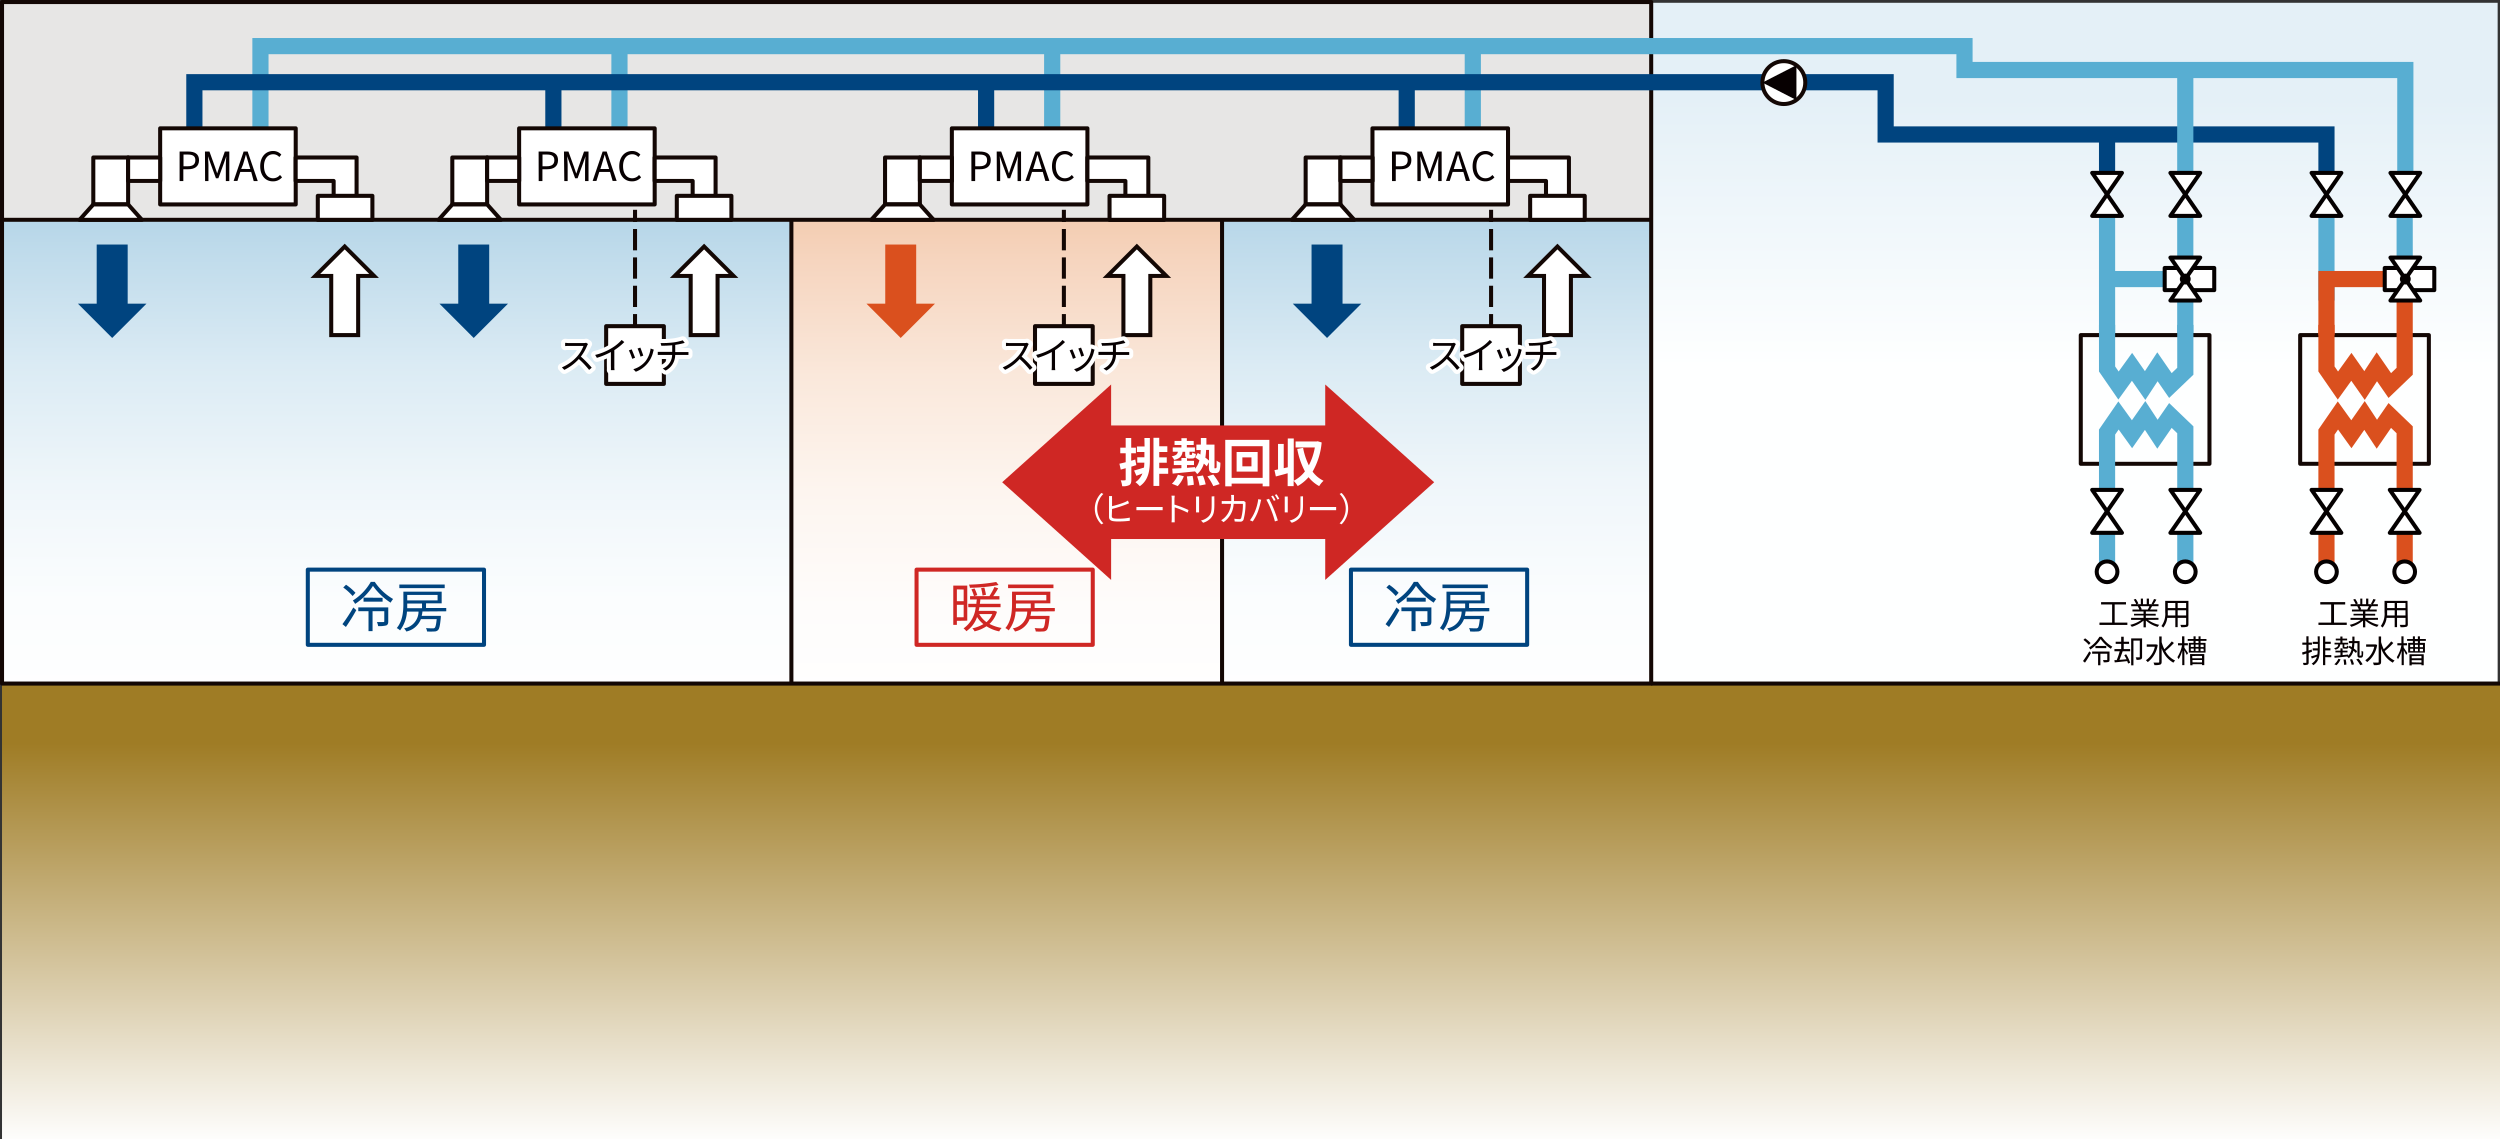 <svg id="レイヤー_1" data-name="レイヤー 1" xmlns="http://www.w3.org/2000/svg" xmlns:xlink="http://www.w3.org/1999/xlink" viewBox="0 0 618.16 281.71"><rect x="0" y="0" width="618.16" height="281.71" fill="#333333" stroke="none"/><defs><style>.cls-1{fill:url(#名称未設定グラデーション_66);}.cls-2{fill:url(#名称未設定グラデーション_55);}.cls-11,.cls-16,.cls-17,.cls-19,.cls-21,.cls-22,.cls-3,.cls-9{fill:none;}.cls-15,.cls-16,.cls-3,.cls-8{stroke:#130704;}.cls-11,.cls-16,.cls-21,.cls-23,.cls-3,.cls-8,.cls-9{stroke-linejoin:round;}.cls-4{fill:url(#名称未設定グラデーション_30);}.cls-5{fill:url(#名称未設定グラデーション_33);}.cls-6{fill:url(#名称未設定グラデーション_9);}.cls-7{fill:#e7e6e5;}.cls-15,.cls-18,.cls-23,.cls-8{fill:#fff;}.cls-13,.cls-19,.cls-9{stroke:#00447f;}.cls-10,.cls-13{fill:#00447f;}.cls-11{stroke:#cf2724;}.cls-12{fill:#cf2724;}.cls-13,.cls-14,.cls-15,.cls-17,.cls-19,.cls-22{stroke-miterlimit:10;}.cls-14{fill:#da501e;}.cls-14,.cls-22{stroke:#da501e;}.cls-16{stroke-dasharray:5.26 1.75;}.cls-17{stroke:#58aed2;}.cls-17,.cls-19,.cls-22{stroke-width:4px;}.cls-20{fill:#070001;}.cls-21{stroke:#fff;stroke-linecap:round;stroke-width:2px;}.cls-23{stroke:#040000;}.cls-24{fill:#040000;}</style><linearGradient id="名称未設定グラデーション_66" x1="512.64" y1="22.7" x2="512.64" y2="170.97" gradientUnits="userSpaceOnUse"><stop offset="0.01" stop-color="#e4f0f7"/><stop offset="0.46" stop-color="#feffff"/></linearGradient><linearGradient id="名称未設定グラデーション_55" x1="309.33" y1="183.74" x2="309.33" y2="282.89" gradientUnits="userSpaceOnUse"><stop offset="0" stop-color="#9f7c25"/><stop offset="1" stop-color="#fff"/></linearGradient><linearGradient id="名称未設定グラデーション_30" x1="98.09" y1="54.74" x2="98.09" y2="178.02" gradientUnits="userSpaceOnUse"><stop offset="0.01" stop-color="#b8d7e9"/><stop offset="0.06" stop-color="#bfdbeb"/><stop offset="0.29" stop-color="#dbebf4"/><stop offset="0.53" stop-color="#eff6fa"/><stop offset="0.76" stop-color="#fbfdfe"/><stop offset="1" stop-color="#fff"/></linearGradient><linearGradient id="名称未設定グラデーション_33" x1="355.23" y1="54.84" x2="355.23" y2="178.02" gradientUnits="userSpaceOnUse"><stop offset="0" stop-color="#b8d7e9"/><stop offset="0.05" stop-color="#bfdbeb"/><stop offset="0.29" stop-color="#dbebf4"/><stop offset="0.52" stop-color="#eff6fa"/><stop offset="0.76" stop-color="#fbfdfe"/><stop offset="1" stop-color="#fff"/></linearGradient><linearGradient id="名称未設定グラデーション_9" x1="248.92" y1="54.84" x2="248.92" y2="178.02" gradientUnits="userSpaceOnUse"><stop offset="0.01" stop-color="#f4ceb4"/><stop offset="0.08" stop-color="#f6d5bf"/><stop offset="0.31" stop-color="#fae8db"/><stop offset="0.54" stop-color="#fdf5ef"/><stop offset="0.77" stop-color="#fefcfb"/><stop offset="1" stop-color="#fff"/></linearGradient></defs><rect class="cls-1" x="407.7" y="0.69" width="209.88" height="168.52"/><rect class="cls-2" x="0.5" y="169.02" width="617.66" height="112.69"/><line class="cls-3" x1="408.28" y1="169.02" x2="618.16" y2="169.02"/><rect class="cls-4" x="0.5" y="54.35" width="195.18" height="114.67"/><rect class="cls-5" x="302.17" y="54.45" width="106.11" height="114.57"/><rect class="cls-6" x="195.68" y="54.45" width="106.5" height="114.57"/><rect class="cls-7" x="0.5" y="0.5" width="407.78" height="53.85"/><rect class="cls-3" x="0.5" y="0.5" width="407.78" height="168.52"/><line class="cls-3" x1="0.5" y1="54.35" x2="408.28" y2="54.35"/><line class="cls-3" x1="195.68" y1="54.45" x2="195.68" y2="169.02"/><line class="cls-3" x1="302.17" y1="54.45" x2="302.17" y2="169.02"/><rect class="cls-8" x="149.88" y="80.65" width="14.27" height="14.27"/><rect class="cls-9" x="76.11" y="140.85" width="43.57" height="18.59"/><path class="cls-10" d="M109.55,453.56a42.93,42.93,0,0,0,2.69-4.12l.74.66c-.75,1.37-1.73,2.94-2.57,4.16Zm2.52-6.95a13.59,13.59,0,0,0-2.32-2.11l.69-.69a13.11,13.11,0,0,1,2.34,2Zm5.48-3.5a13.6,13.6,0,0,0,4.53,4.23,8,8,0,0,0-.62.91,15.87,15.87,0,0,1-4.36-4.15,14.66,14.66,0,0,1-4.41,4.45,4.54,4.54,0,0,0-.57-.83,13.13,13.13,0,0,0,4.44-4.61Zm3.33,9.77c0,.52-.09.81-.5,1a6.9,6.9,0,0,1-2,.16,3.43,3.43,0,0,0-.31-1c.76,0,1.38,0,1.58,0s.25-.05.25-.21v-2.48H117v4.93h-1v-4.93h-2.53v-.94h7.41Zm-1.4-5.84V448h-4.71V447Z" transform="translate(-24.88 -299.23)"/><path class="cls-10" d="M129.34,450.43a8.66,8.66,0,0,1-.19,1.08h4.73s0,.27,0,.39c-.19,2-.36,2.81-.71,3.15a1.26,1.26,0,0,1-.89.32,14.07,14.07,0,0,1-1.81,0,2.16,2.16,0,0,0-.26-.84c.71.06,1.41.07,1.66.07a.72.72,0,0,0,.49-.12c.21-.19.36-.78.5-2.16h-3.91a4.91,4.91,0,0,1-3.6,3.06,3.41,3.41,0,0,0-.56-.78,4.23,4.23,0,0,0,3.58-4.15h-2.86a8.53,8.53,0,0,1-1.71,4.65,3.43,3.43,0,0,0-.82-.57c1.46-1.72,1.64-4.16,1.64-6v-3h9.47v2.88h-3.87v1.15h5v.82Zm5.5-5.77H123.62v-.9h11.22Zm-9.27,3.9c0,.34,0,.69,0,1.05h3.66v-1.15h-3.64Zm0-2.22v1.34h7.51v-1.34Z" transform="translate(-24.88 -299.23)"/><rect class="cls-9" x="334.04" y="140.85" width="43.57" height="18.59"/><path class="cls-10" d="M367.48,453.56a42.93,42.93,0,0,0,2.69-4.12l.74.66c-.75,1.37-1.73,2.94-2.57,4.16Zm2.52-6.95a14,14,0,0,0-2.32-2.11l.69-.69a13.11,13.11,0,0,1,2.34,2Zm5.47-3.5a13.72,13.72,0,0,0,4.54,4.23,6.91,6.91,0,0,0-.62.91A15.87,15.87,0,0,1,375,444.1a14.59,14.59,0,0,1-4.42,4.45,4.48,4.48,0,0,0-.56-.83,13.22,13.22,0,0,0,4.44-4.61Zm3.34,9.77c0,.52-.09.81-.5,1a6.9,6.9,0,0,1-2,.16,3.43,3.43,0,0,0-.31-1c.76,0,1.37,0,1.58,0s.25-.05.25-.21v-2.48h-2.93v4.93h-1v-4.93H371.4v-.94h7.41Zm-1.4-5.84V448H372.7V447Z" transform="translate(-24.88 -299.23)"/><path class="cls-10" d="M387.27,450.43a8.66,8.66,0,0,1-.19,1.08h4.72s0,.27,0,.39c-.19,2-.37,2.81-.72,3.15a1.22,1.22,0,0,1-.88.32,14.07,14.07,0,0,1-1.81,0,2,2,0,0,0-.27-.84c.72.06,1.42.07,1.67.07a.74.74,0,0,0,.49-.12c.21-.19.36-.78.5-2.16h-3.91a4.91,4.91,0,0,1-3.6,3.06,3.41,3.41,0,0,0-.56-.78,4.23,4.23,0,0,0,3.58-4.15h-2.86a8.53,8.53,0,0,1-1.71,4.65,3.43,3.43,0,0,0-.82-.57c1.46-1.72,1.64-4.16,1.64-6v-3H392v2.88h-3.87v1.15h5v.82Zm5.5-5.77H381.55v-.9h11.22Zm-9.27,3.9q0,.51,0,1.05h3.66v-1.15H383.5Zm0-2.22v1.34H391v-1.34Z" transform="translate(-24.88 -299.23)"/><rect class="cls-11" x="226.63" y="140.85" width="43.57" height="18.59"/><path class="cls-12" d="M261.48,452.74v1h-.89v-9.71h3.46v8.67Zm0-7.78v2.93h1.68V445Zm1.68,6.89v-3.07h-1.68v3.07Zm8.24-1.35a6.72,6.72,0,0,1-1.85,3,9.86,9.86,0,0,0,3,1,3.63,3.63,0,0,0-.6.85,9.14,9.14,0,0,1-3.15-1.27,8.82,8.82,0,0,1-2.94,1.26,2.54,2.54,0,0,0-.56-.74,9.14,9.14,0,0,0,2.74-1.05,7.27,7.27,0,0,1-1.57-1.75,7,7,0,0,1-2.65,3.51,2.87,2.87,0,0,0-.69-.7,7.19,7.19,0,0,0,3-5.24h-1.83v-.84h2c0-.37.08-.73.11-1.07h-1.67v-.82h4.78a16.27,16.27,0,0,0,1.24-2.26l.94.31a22.26,22.26,0,0,1-1.23,1.95H272v.82h-4.72c0,.34-.07.7-.11,1.07h5.11v.84h-5.24c0,.3-.11.61-.17.91h3.76l.19,0Zm.39-6.62a41,41,0,0,1-7.08.69,2.34,2.34,0,0,0-.24-.78,45.55,45.55,0,0,0,6.74-.66Zm-5.94.86a10.63,10.63,0,0,1,.68,1.64l-.82.27a10,10,0,0,0-.64-1.69Zm1.16,6.33a6.39,6.39,0,0,0,1.79,2,5.41,5.41,0,0,0,1.44-2Zm.82-4.58a14,14,0,0,0-.36-1.83l.81-.13c.16.59.33,1.33.4,1.77Z" transform="translate(-24.88 -299.23)"/><path class="cls-12" d="M279.86,450.43a8.66,8.66,0,0,1-.19,1.08h4.72s0,.27,0,.39c-.19,2-.37,2.81-.72,3.15a1.24,1.24,0,0,1-.89.32,13.91,13.91,0,0,1-1.8,0,2.18,2.18,0,0,0-.27-.84c.71.06,1.41.07,1.67.07a.71.71,0,0,0,.48-.12c.22-.19.37-.78.5-2.16h-3.9a4.93,4.93,0,0,1-3.61,3.06,3.08,3.08,0,0,0-.55-.78,4.23,4.23,0,0,0,3.58-4.15H276a8.46,8.46,0,0,1-1.71,4.65,3.43,3.43,0,0,0-.82-.57c1.47-1.72,1.65-4.16,1.65-6v-3h9.47v2.88H280.7v1.15h5v.82Zm5.5-5.77H274.14v-.9h11.22Zm-9.27,3.9c0,.34,0,.69,0,1.05h3.66v-1.15h-3.63Zm0-2.22v1.34h7.51v-1.34Z" transform="translate(-24.88 -299.23)"/><polygon class="cls-13" points="31.07 75.58 31.07 60.96 24.41 60.96 24.41 75.58 20.47 75.58 27.74 82.86 35.02 75.58 31.07 75.58"/><polygon class="cls-13" points="120.46 75.58 120.46 60.96 113.81 60.96 113.81 75.58 109.86 75.58 117.13 82.86 124.41 75.58 120.46 75.58"/><polygon class="cls-14" points="226.04 75.58 226.04 60.96 219.39 60.96 219.39 75.58 215.44 75.58 222.71 82.86 229.99 75.58 226.04 75.58"/><polygon class="cls-15" points="81.9 68.23 81.9 82.86 88.56 82.86 88.56 68.23 92.5 68.23 85.23 60.96 77.96 68.23 81.9 68.23"/><polygon class="cls-15" points="170.78 68.23 170.78 82.86 177.43 82.86 177.43 68.23 181.38 68.23 174.1 60.96 166.83 68.23 170.78 68.23"/><polygon class="cls-13" points="331.46 75.58 331.46 60.96 324.8 60.96 324.8 75.58 320.86 75.58 328.13 82.86 335.41 75.58 331.46 75.58"/><polygon class="cls-15" points="381.78 68.23 381.78 82.86 388.43 82.86 388.43 68.23 392.38 68.23 385.1 60.96 377.83 68.23 381.78 68.23"/><polygon class="cls-15" points="277.78 68.23 277.78 82.86 284.43 82.86 284.43 68.23 288.38 68.23 281.1 60.96 273.83 68.23 277.78 68.23"/><line class="cls-3" x1="157.02" y1="51.88" x2="157.02" y2="54.88"/><line class="cls-16" x1="157.02" y1="56.63" x2="157.02" y2="76.77"/><line class="cls-3" x1="157.02" y1="77.65" x2="157.02" y2="80.65"/><rect class="cls-8" x="255.92" y="80.65" width="14.27" height="14.27"/><line class="cls-3" x1="263.06" y1="51.88" x2="263.06" y2="54.88"/><line class="cls-16" x1="263.06" y1="56.63" x2="263.06" y2="76.77"/><line class="cls-3" x1="263.06" y1="77.65" x2="263.06" y2="80.65"/><rect class="cls-8" x="361.55" y="80.65" width="14.27" height="14.27"/><line class="cls-3" x1="368.69" y1="51.88" x2="368.69" y2="54.88"/><line class="cls-16" x1="368.69" y1="56.63" x2="368.69" y2="76.77"/><line class="cls-3" x1="368.69" y1="77.65" x2="368.69" y2="80.65"/><path class="cls-17" d="M89.28,332.9V310.63H510.63v5.91h109V342" transform="translate(-24.88 -299.23)"/><polygon class="cls-12" points="247.8 119.24 274.74 143.4 274.74 95.07 247.8 119.24"/><polygon class="cls-12" points="354.62 119.24 327.68 143.4 327.68 95.07 354.62 119.24"/><rect class="cls-12" x="273.32" y="105.2" width="57.51" height="28.08"/><path class="cls-18" d="M305.85,414.24c-.41.13-.82.26-1.23.37v3.23c0,.7-.11,1.08-.49,1.33a3.38,3.38,0,0,1-1.78.28A5.67,5.67,0,0,0,302,418a10.24,10.24,0,0,0,1,0c.15,0,.22-.05.22-.22V415l-1.22.35-.33-1.46c.44-.09,1-.23,1.55-.37v-2.21h-1.34v-1.39h1.34v-2.39h1.37v2.39h1.16v1.39h-1.16v1.84l1-.29Zm2-6.71h1.35v5.37c0,2.57-.27,5-2.49,6.55a7.35,7.35,0,0,0-1.08-1,4.59,4.59,0,0,0,1.73-2.16c-.51.22-1,.41-1.49.59l-.57-1.31c.64-.17,1.52-.44,2.45-.73.05-.4.07-.8.09-1.21h-1.76v-1.33h1.77V411H306v-1.37h1.89Zm5.88,8.86h-2.21v3h-1.43v-11.9h1.43v2.08h2V411h-2v1.31h1.86v1.33h-1.86V415h2.21Z" transform="translate(-24.88 -299.23)"/><path class="cls-18" d="M325.49,415a.16.16,0,0,0,.14-.06.73.73,0,0,0,.08-.4c0-.24,0-.75,0-1.41a3.47,3.47,0,0,0,.93.51,9.91,9.91,0,0,1-.14,1.72,1.1,1.1,0,0,1-.36.65,1.06,1.06,0,0,1-.67.19h-.57a1.17,1.17,0,0,1-.82-.3c-.2-.23-.29-.5-.29-1.43v-.93l-.51,1a7.45,7.45,0,0,0-.74-.68,5.26,5.26,0,0,1-1.64,2.6,4.17,4.17,0,0,0-.54-.67v0l-5.53.55-.09-1.24L317,415v-.78h-1.88v-1.06H317v-.69h1.26c-.26-.15-.33-.47-.33-1v-.52h-.64c-.15,1-.61,1.68-2.09,2a2.69,2.69,0,0,0-.6-.89c1.07-.19,1.42-.53,1.53-1.13h-1.27v-1.05H317v-.62h-1.7v-1H317v-.68h1.34v.68h1.7v1h-1.7v.62h2v1.05H319v.52c0,.23,0,.25.17.25h.29c.15,0,.19-.06.22-.58a2.69,2.69,0,0,0,.9.35c-.09.92-.37,1.14-1,1.14H319a1.73,1.73,0,0,1-.62-.09v.65h1.73v1.06h-1.73v.68c.68-.07,1.36-.12,2-.18v.39a4.61,4.61,0,0,0,1.06-2.09c-.35-.24-.7-.48-1-.68l.61-1.12.65.38c0-.35.07-.72.08-1.1H320.7v-1.34h1.11c0-.53,0-1.06,0-1.64h1.37c0,.56,0,1.11,0,1.64h2v5.3a2.53,2.53,0,0,0,0,.5.12.12,0,0,0,.12.06Zm-10.84,3.84a6.09,6.09,0,0,0,1.48-2.23l1.47.38a7.24,7.24,0,0,1-1.51,2.43Zm5.11-1.94a13.15,13.15,0,0,1,.3,2.21l-1.51.19a15,15,0,0,0-.2-2.26Zm2.56-.1A13,13,0,0,1,323,419l-1.52.29a11.75,11.75,0,0,0-.6-2.26Zm.79-6.32a17.89,17.89,0,0,1-.19,1.91,10,10,0,0,1,.91.73v-2.64Zm1.78,6.08a18.46,18.46,0,0,1,1.56,2.37l-1.56.5a15,15,0,0,0-1.46-2.42Z" transform="translate(-24.88 -299.23)"/><path class="cls-18" d="M338.75,408v11.48h-1.66v-.67h-7.67v.67h-1.58V408Zm-1.66,9.39v-7.83h-7.67v7.83ZM335.85,411v4.84h-5.2V411Zm-1.53,1.32h-2.25v2.21h2.25Z" transform="translate(-24.88 -299.23)"/><path class="cls-18" d="M351.68,408.63a17.57,17.57,0,0,1-2.24,7.22,7.33,7.33,0,0,0,2.71,2.26,5.57,5.57,0,0,0-1.08,1.32,8.55,8.55,0,0,1-2.63-2.21,10.15,10.15,0,0,1-2.69,2.2,5.93,5.93,0,0,0-1-1.29v1.3h-1.48v-3.18c-1,.29-2.05.56-2.92.79l-.34-1.56.88-.18V409h1.41v6l1-.23v-7.13h1.48V418.1a8.3,8.3,0,0,0,2.76-2.31,19.36,19.36,0,0,1-1.9-5.55l1.45-.27a16.36,16.36,0,0,0,1.42,4.32,15.05,15.05,0,0,0,1.48-4.41h-4.76v-1.49h5.2l.26-.05Z" transform="translate(-24.88 -299.23)"/><path class="cls-18" d="M295.59,425a5.42,5.42,0,0,1,1.62-3.88l.49.25a5.09,5.09,0,0,0,0,7.26l-.49.25A5.42,5.42,0,0,1,295.59,425Z" transform="translate(-24.88 -299.23)"/><path class="cls-18" d="M299.79,426.81c0,.42.18.52.57.61a8.22,8.22,0,0,0,1.08.06,13.54,13.54,0,0,0,2.8-.26V428a22.15,22.15,0,0,1-2.82.17,8.49,8.49,0,0,1-1.32-.08c-.62-.11-1-.4-1-1.06v-4.48a4.87,4.87,0,0,0,0-.66h.75a6.35,6.35,0,0,0,0,.66v1.84a22.62,22.62,0,0,0,3.2-1,6.25,6.25,0,0,0,.72-.38l.28.66-.77.32a32,32,0,0,1-3.43,1.09Z" transform="translate(-24.88 -299.23)"/><path class="cls-18" d="M305.88,424.59c.25,0,.68,0,1.13,0h4.47a8.19,8.19,0,0,0,.88,0v.8c-.16,0-.51,0-.87,0H307c-.44,0-.88,0-1.13,0Z" transform="translate(-24.88 -299.23)"/><path class="cls-18" d="M318.55,426a21.87,21.87,0,0,0-3.21-1.31v2.69c0,.26,0,.69,0,1h-.78a9.61,9.61,0,0,0,.05-1v-4.74a5,5,0,0,0-.07-.85h.8c0,.25-.06.6-.06.85V424a25.52,25.52,0,0,1,3.48,1.34Z" transform="translate(-24.88 -299.23)"/><path class="cls-18" d="M321.37,422c0,.15,0,.39,0,.58v2.73c0,.2,0,.47,0,.62h-.75c0-.13,0-.39,0-.63v-2.72c0-.14,0-.43,0-.58Zm3.78-.06a6.81,6.81,0,0,0,0,.7V424c0,2-.26,2.6-.84,3.3a4.31,4.31,0,0,1-1.94,1.19l-.53-.56a3.74,3.74,0,0,0,1.95-1.08c.59-.68.69-1.34.69-2.88v-1.29c0-.27,0-.5,0-.7Z" transform="translate(-24.88 -299.23)"/><path class="cls-18" d="M332.86,423.4a2,2,0,0,0,0,.4,16,16,0,0,1-.5,3.93.83.83,0,0,1-.87.49c-.42,0-.89,0-1.32-.05l-.08-.67a11.7,11.7,0,0,0,1.22.09.45.45,0,0,0,.47-.27,12.26,12.26,0,0,0,.42-3.5h-2.29a5.76,5.76,0,0,1-2.5,4.52l-.58-.48a4.4,4.4,0,0,0,.83-.61,5.26,5.26,0,0,0,1.61-3.43h-1.37a6.93,6.93,0,0,0-.93,0v-.7a6.81,6.81,0,0,0,.92,0h1.44c0-.26,0-.54,0-.83a4.08,4.08,0,0,0-.06-.68H330c0,.19,0,.48,0,.67s0,.57,0,.84h1.94a2.49,2.49,0,0,0,.52,0Z" transform="translate(-24.88 -299.23)"/><path class="cls-18" d="M336,422.65l.73.15c-.05.18-.12.41-.15.59a17.6,17.6,0,0,1-.74,2.54,11.47,11.47,0,0,1-1.2,2.24l-.69-.29a10.57,10.57,0,0,0,1.25-2.22A11.73,11.73,0,0,0,336,422.65Zm2,.13.66-.22a25.52,25.52,0,0,1,1.19,2.57c.34.81.77,2.06,1,2.79l-.73.24a22.28,22.28,0,0,0-.92-2.8A19.67,19.67,0,0,0,338,422.78Zm2.3.11-.44.19a9.23,9.23,0,0,0-.66-1.13l.43-.18A7.71,7.71,0,0,1,340.28,422.89Zm.91-.34-.44.2a8.41,8.41,0,0,0-.67-1.13l.43-.18A9.47,9.47,0,0,1,341.19,422.55Z" transform="translate(-24.88 -299.23)"/><path class="cls-18" d="M343.3,422a5.09,5.09,0,0,0,0,.58v2.73a5.72,5.72,0,0,0,0,.62h-.75c0-.13,0-.39,0-.63v-2.72c0-.14,0-.43,0-.58Zm3.77-.06c0,.2,0,.43,0,.7V424c0,2-.27,2.6-.85,3.3a4.31,4.31,0,0,1-1.94,1.19l-.53-.56a3.8,3.8,0,0,0,2-1.08c.58-.68.68-1.34.68-2.88v-1.29a6.81,6.81,0,0,0,0-.7Z" transform="translate(-24.88 -299.23)"/><path class="cls-18" d="M348.78,424.59c.24,0,.68,0,1.13,0h4.47a8.19,8.19,0,0,0,.88,0v.8c-.17,0-.51,0-.87,0h-4.48c-.44,0-.88,0-1.13,0Z" transform="translate(-24.88 -299.23)"/><path class="cls-18" d="M358.23,425a5.42,5.42,0,0,1-1.63,3.88l-.48-.25a5.12,5.12,0,0,0,0-7.26l.48-.25A5.42,5.42,0,0,1,358.23,425Z" transform="translate(-24.88 -299.23)"/><line class="cls-19" x1="136.83" y1="20.33" x2="136.83" y2="31.73"/><line class="cls-17" x1="153.17" y1="11.83" x2="153.17" y2="31.73"/><rect class="cls-8" x="111.84" y="38.94" width="8.61" height="11.61"/><polygon class="cls-8" points="123.85 54.35 108.44 54.35 111.84 50.55 120.45 50.55 123.85 54.35"/><rect class="cls-8" x="128.36" y="31.73" width="33.52" height="18.82"/><rect class="cls-8" x="120.45" y="38.94" width="7.92" height="5.8"/><polygon class="cls-18" points="172.26 38.94 171.27 38.94 161.88 38.94 161.88 44.74 171.27 44.74 171.27 50.55 176.94 50.55 176.94 38.94 172.26 38.94"/><polygon class="cls-3" points="172.26 38.94 171.27 38.94 161.88 38.94 161.88 44.74 171.27 44.74 171.27 50.55 176.94 50.55 176.94 38.94 172.26 38.94"/><path class="cls-20" d="M158.06,336.7h2.07c1.64,0,2.73.55,2.73,2.13s-1.09,2.25-2.68,2.25H159V344h-.92Zm2,3.64c1.28,0,1.89-.47,1.89-1.51s-.65-1.39-1.93-1.39h-1v2.9Z" transform="translate(-24.88 -299.23)"/><path class="cls-20" d="M164.33,336.7h1.11l1.4,3.89.51,1.52h.05c.17-.51.33-1,.5-1.52l1.39-3.89h1.11V344h-.86v-4c0-.62.07-1.5.12-2.14h0l-.58,1.66-1.38,3.78h-.61l-1.38-3.78-.58-1.66h0c0,.64.11,1.52.11,2.14v4h-.83Z" transform="translate(-24.88 -299.23)"/><path class="cls-20" d="M175.72,341.75h-2.66l-.7,2.22h-.94l2.47-7.27h1l2.47,7.27h-1Zm-.23-.73-.35-1.12c-.27-.82-.49-1.61-.73-2.46h0c-.23.86-.47,1.64-.73,2.46l-.35,1.12Z" transform="translate(-24.88 -299.23)"/><path class="cls-20" d="M178,340.34c0-2.35,1.38-3.78,3.22-3.78a2.72,2.72,0,0,1,2,.9l-.5.6a2,2,0,0,0-1.49-.69c-1.37,0-2.29,1.13-2.29,2.94s.88,3,2.26,3a2.21,2.21,0,0,0,1.69-.82l.51.58a2.84,2.84,0,0,1-2.24,1C179.35,344.1,178,342.7,178,340.34Z" transform="translate(-24.88 -299.23)"/><rect class="cls-8" x="167.35" y="48.42" width="13.5" height="5.94"/><line class="cls-19" x1="243.83" y1="20.33" x2="243.83" y2="31.73"/><line class="cls-17" x1="260.17" y1="11.83" x2="260.17" y2="31.73"/><rect class="cls-8" x="218.84" y="38.94" width="8.61" height="11.61"/><polygon class="cls-8" points="230.85 54.35 215.44 54.35 218.84 50.55 227.45 50.55 230.85 54.35"/><rect class="cls-8" x="235.36" y="31.73" width="33.52" height="18.82"/><rect class="cls-8" x="227.45" y="38.94" width="7.92" height="5.8"/><polygon class="cls-18" points="279.26 38.94 278.27 38.94 268.88 38.94 268.88 44.74 278.27 44.74 278.27 50.55 283.94 50.55 283.94 38.94 279.26 38.94"/><polygon class="cls-3" points="279.26 38.94 278.27 38.94 268.88 38.94 268.88 44.74 278.27 44.74 278.27 50.55 283.94 50.55 283.94 38.94 279.26 38.94"/><path class="cls-20" d="M265.06,336.7h2.07c1.64,0,2.73.55,2.73,2.13s-1.09,2.25-2.68,2.25H266V344h-.92Zm2,3.64c1.28,0,1.89-.47,1.89-1.51s-.65-1.39-1.93-1.39h-1v2.9Z" transform="translate(-24.88 -299.23)"/><path class="cls-20" d="M271.33,336.7h1.11l1.4,3.89.51,1.52h0c.17-.51.33-1,.5-1.52l1.39-3.89h1.11V344h-.86v-4c0-.62.07-1.5.12-2.14h0l-.58,1.66-1.38,3.78h-.61l-1.38-3.78-.58-1.66h0c0,.64.11,1.52.11,2.14v4h-.83Z" transform="translate(-24.88 -299.23)"/><path class="cls-20" d="M282.72,341.75h-2.66l-.7,2.22h-.94l2.47-7.27h1l2.47,7.27h-1Zm-.23-.73-.35-1.12c-.27-.82-.49-1.61-.73-2.46h0c-.23.86-.47,1.64-.73,2.46l-.35,1.12Z" transform="translate(-24.88 -299.23)"/><path class="cls-20" d="M285,340.34c0-2.35,1.38-3.78,3.22-3.78a2.72,2.72,0,0,1,2,.9l-.5.6a2,2,0,0,0-1.49-.69c-1.37,0-2.29,1.13-2.29,2.94s.88,3,2.26,3a2.21,2.21,0,0,0,1.69-.82l.51.58a2.84,2.84,0,0,1-2.24,1C286.35,344.1,285,342.7,285,340.34Z" transform="translate(-24.88 -299.23)"/><rect class="cls-8" x="274.35" y="48.42" width="13.5" height="5.94"/><line class="cls-19" x1="347.83" y1="20.33" x2="347.83" y2="31.73"/><line class="cls-17" x1="364.17" y1="11.83" x2="364.17" y2="31.73"/><rect class="cls-8" x="322.84" y="38.94" width="8.61" height="11.61"/><polygon class="cls-8" points="334.85 54.35 319.44 54.35 322.84 50.55 331.45 50.55 334.85 54.35"/><rect class="cls-8" x="339.36" y="31.73" width="33.52" height="18.82"/><rect class="cls-8" x="331.45" y="38.94" width="7.92" height="5.8"/><polygon class="cls-18" points="383.13 38.94 382.27 38.94 372.88 38.94 372.88 44.74 382.27 44.74 382.27 50.55 387.94 50.55 387.94 38.94 383.13 38.94"/><polygon class="cls-3" points="383.13 38.94 382.27 38.94 372.88 38.94 372.88 44.74 382.27 44.74 382.27 50.55 387.94 50.55 387.94 38.94 383.13 38.94"/><path class="cls-20" d="M369.06,336.7h2.07c1.64,0,2.73.55,2.73,2.13s-1.09,2.25-2.68,2.25H370V344h-.92Zm2,3.64c1.28,0,1.89-.47,1.89-1.51s-.65-1.39-1.93-1.39h-1v2.9Z" transform="translate(-24.88 -299.23)"/><path class="cls-20" d="M375.33,336.7h1.11l1.4,3.89.51,1.52h0c.17-.51.33-1,.5-1.52l1.39-3.89h1.11V344h-.86v-4c0-.62.07-1.5.11-2.14h0l-.58,1.66-1.38,3.78h-.61l-1.38-3.78-.58-1.66h0c0,.64.11,1.52.11,2.14v4h-.83Z" transform="translate(-24.88 -299.23)"/><path class="cls-20" d="M386.72,341.75h-2.66l-.71,2.22h-.93l2.47-7.27h1l2.47,7.27h-1Zm-.23-.73-.35-1.12c-.27-.82-.49-1.61-.73-2.46h0c-.23.86-.47,1.64-.73,2.46l-.35,1.12Z" transform="translate(-24.88 -299.23)"/><path class="cls-20" d="M389,340.34c0-2.35,1.38-3.78,3.22-3.78a2.72,2.72,0,0,1,2,.9l-.5.6a2,2,0,0,0-1.49-.69c-1.38,0-2.29,1.13-2.29,2.94s.87,3,2.26,3a2.21,2.21,0,0,0,1.69-.82l.51.58a2.84,2.84,0,0,1-2.24,1C390.35,344.1,389,342.7,389,340.34Z" transform="translate(-24.88 -299.23)"/><rect class="cls-8" x="378.35" y="48.42" width="13.5" height="5.94"/><path class="cls-21" d="M170.28,384.29a3.54,3.54,0,0,0-.23.41,11.42,11.42,0,0,1-1.55,2.7,25.27,25.27,0,0,1,2.69,2.74l-.64.56A21.66,21.66,0,0,0,168,388a11.67,11.67,0,0,1-3.59,2.69l-.59-.62a10.59,10.59,0,0,0,3.8-2.74,8.28,8.28,0,0,0,1.53-2.56h-3.6c-.32,0-.83,0-.93.05V384c.13,0,.66.06.93.06h3.56a2.36,2.36,0,0,0,.69-.08Z" transform="translate(-24.88 -299.23)"/><path class="cls-21" d="M179.25,383.81a14.8,14.8,0,0,1-2.47,2v3.94a6.57,6.57,0,0,0,.05,1h-.9a8.12,8.12,0,0,0,0-1v-3.48a18.71,18.71,0,0,1-3.46,1.44l-.43-.72a14.39,14.39,0,0,0,4.12-1.7,10.36,10.36,0,0,0,2.43-2Z" transform="translate(-24.88 -299.23)"/><path class="cls-21" d="M181.91,387.69l-.7.26a16.38,16.38,0,0,0-.83-2.08l.69-.26C181.25,386,181.73,387.21,181.91,387.69Zm4.63-2c-.06.2-.1.34-.14.46a6.85,6.85,0,0,1-4.31,5l-.61-.63a6.11,6.11,0,0,0,3-1.95,6.43,6.43,0,0,0,1.27-3.16Zm-2.61,1.48-.68.24a15.47,15.47,0,0,0-.72-2l.68-.23C183.36,385.52,183.81,386.73,183.93,387.14Z" transform="translate(-24.88 -299.23)"/><path class="cls-21" d="M194.38,386.28c.2,0,.54,0,.73,0V387c-.2,0-.48,0-.71,0h-2.57a4.36,4.36,0,0,1-2.36,3.86l-.72-.5a3.67,3.67,0,0,0,2.32-3.36h-2.73c-.3,0-.61,0-.82,0v-.77c.2,0,.52,0,.8,0h2.77V384.6c-.93.1-2,.12-2.68.13l-.19-.68a21.73,21.73,0,0,0,3.1-.14,12.81,12.81,0,0,0,2.38-.53l.49.63-.53.14c-.45.12-1.16.26-1.82.36v1.77Z" transform="translate(-24.88 -299.23)"/><path class="cls-20" d="M170.28,384.29a3.54,3.54,0,0,0-.23.41,11.42,11.42,0,0,1-1.55,2.7,25.27,25.27,0,0,1,2.69,2.74l-.64.56A21.66,21.66,0,0,0,168,388a11.67,11.67,0,0,1-3.59,2.69l-.59-.62a10.59,10.59,0,0,0,3.8-2.74,8.28,8.28,0,0,0,1.53-2.56h-3.6c-.32,0-.83,0-.93.05V384c.13,0,.66.06.93.06h3.56a2.36,2.36,0,0,0,.69-.08Z" transform="translate(-24.88 -299.23)"/><path class="cls-20" d="M179.25,383.81a14.8,14.8,0,0,1-2.47,2v3.94a6.57,6.57,0,0,0,.05,1h-.9a8.12,8.12,0,0,0,0-1v-3.48a18.71,18.71,0,0,1-3.46,1.44l-.43-.72a14.39,14.39,0,0,0,4.12-1.7,10.36,10.36,0,0,0,2.43-2Z" transform="translate(-24.88 -299.23)"/><path class="cls-20" d="M181.91,387.69l-.7.26a16.38,16.38,0,0,0-.83-2.08l.69-.26C181.25,386,181.73,387.21,181.91,387.69Zm4.63-2c-.06.2-.1.34-.14.46a6.85,6.85,0,0,1-4.31,5l-.61-.63a6.11,6.11,0,0,0,3-1.95,6.43,6.43,0,0,0,1.27-3.16Zm-2.61,1.48-.68.24a15.47,15.47,0,0,0-.72-2l.68-.23C183.36,385.52,183.81,386.73,183.93,387.14Z" transform="translate(-24.88 -299.23)"/><path class="cls-20" d="M194.38,386.28c.2,0,.54,0,.73,0V387c-.2,0-.48,0-.71,0h-2.57a4.36,4.36,0,0,1-2.36,3.86l-.72-.5a3.67,3.67,0,0,0,2.32-3.36h-2.73c-.3,0-.61,0-.82,0v-.77c.2,0,.52,0,.8,0h2.77V384.6c-.93.1-2,.12-2.68.13l-.19-.68a21.73,21.73,0,0,0,3.1-.14,12.81,12.81,0,0,0,2.38-.53l.49.63-.53.14c-.45.12-1.16.26-1.82.36v1.77Z" transform="translate(-24.88 -299.23)"/><path class="cls-21" d="M279.26,384.29a1.93,1.93,0,0,0-.23.41,12.16,12.16,0,0,1-1.55,2.7,25.27,25.27,0,0,1,2.69,2.74l-.64.56A21.66,21.66,0,0,0,277,388a11.67,11.67,0,0,1-3.59,2.69l-.59-.62a10.46,10.46,0,0,0,3.79-2.74,8.09,8.09,0,0,0,1.53-2.56h-3.59c-.32,0-.83,0-.93.05V384c.13,0,.65.06.93.06h3.56a2.36,2.36,0,0,0,.69-.08Z" transform="translate(-24.88 -299.23)"/><path class="cls-21" d="M288.22,383.81a14,14,0,0,1-2.47,2v3.94a6.35,6.35,0,0,0,.06,1h-.91a7.76,7.76,0,0,0,.06-1v-3.48a18.81,18.81,0,0,1-3.47,1.44l-.42-.72a14.39,14.39,0,0,0,4.12-1.7,10.1,10.1,0,0,0,2.42-2Z" transform="translate(-24.88 -299.23)"/><path class="cls-21" d="M290.88,387.69l-.7.26a16.4,16.4,0,0,0-.82-2.08l.68-.26C290.23,386,290.71,387.21,290.88,387.69Zm4.64-2c-.07.2-.1.34-.14.46a6.85,6.85,0,0,1-4.31,5l-.61-.63a6,6,0,0,0,3-1.95,6.35,6.35,0,0,0,1.28-3.16Zm-2.61,1.48-.68.24a17.12,17.12,0,0,0-.72-2l.67-.23C292.34,385.52,292.79,386.73,292.91,387.14Z" transform="translate(-24.88 -299.23)"/><path class="cls-21" d="M303.36,386.28c.2,0,.53,0,.73,0V387c-.21,0-.48,0-.71,0h-2.57a4.38,4.38,0,0,1-2.36,3.86l-.72-.5a3.69,3.69,0,0,0,2.32-3.36h-2.74c-.29,0-.61,0-.82,0v-.77c.21,0,.53,0,.8,0h2.78V384.6c-.93.1-2,.12-2.68.13l-.19-.68a21.85,21.85,0,0,0,3.1-.14,13,13,0,0,0,2.38-.53l.48.63-.52.14a18.55,18.55,0,0,1-1.83.36v1.77Z" transform="translate(-24.88 -299.23)"/><path class="cls-20" d="M279.26,384.29a1.93,1.93,0,0,0-.23.41,12.16,12.16,0,0,1-1.55,2.7,25.27,25.27,0,0,1,2.69,2.74l-.64.56A21.66,21.66,0,0,0,277,388a11.67,11.67,0,0,1-3.59,2.69l-.59-.62a10.46,10.46,0,0,0,3.79-2.74,8.09,8.09,0,0,0,1.53-2.56h-3.59c-.32,0-.83,0-.93.05V384c.13,0,.65.06.93.06h3.56a2.36,2.36,0,0,0,.69-.08Z" transform="translate(-24.88 -299.23)"/><path class="cls-20" d="M288.22,383.81a14,14,0,0,1-2.47,2v3.94a6.35,6.35,0,0,0,.06,1h-.91a7.76,7.76,0,0,0,.06-1v-3.48a18.81,18.81,0,0,1-3.47,1.44l-.42-.72a14.39,14.39,0,0,0,4.12-1.7,10.1,10.1,0,0,0,2.42-2Z" transform="translate(-24.88 -299.23)"/><path class="cls-20" d="M290.88,387.69l-.7.26a16.4,16.4,0,0,0-.82-2.08l.68-.26C290.23,386,290.71,387.21,290.88,387.69Zm4.64-2c-.07.2-.1.34-.14.46a6.85,6.85,0,0,1-4.31,5l-.61-.63a6,6,0,0,0,3-1.95,6.35,6.35,0,0,0,1.28-3.16Zm-2.61,1.48-.68.24a17.12,17.12,0,0,0-.72-2l.67-.23C292.34,385.52,292.79,386.73,292.91,387.14Z" transform="translate(-24.88 -299.23)"/><path class="cls-20" d="M303.36,386.28c.2,0,.53,0,.73,0V387c-.21,0-.48,0-.71,0h-2.57a4.38,4.38,0,0,1-2.36,3.86l-.72-.5a3.69,3.69,0,0,0,2.32-3.36h-2.74c-.29,0-.61,0-.82,0v-.77c.21,0,.53,0,.8,0h2.78V384.6c-.93.1-2,.12-2.68.13l-.19-.68a21.85,21.85,0,0,0,3.1-.14,13,13,0,0,0,2.38-.53l.48.63-.52.14a18.55,18.55,0,0,1-1.83.36v1.77Z" transform="translate(-24.88 -299.23)"/><path class="cls-21" d="M384.88,384.29a3.54,3.54,0,0,0-.23.41,11.71,11.71,0,0,1-1.54,2.7,26.23,26.23,0,0,1,2.69,2.74l-.65.56a21.54,21.54,0,0,0-2.53-2.73,11.72,11.72,0,0,1-3.6,2.69l-.59-.62a10.5,10.5,0,0,0,3.8-2.74,8.09,8.09,0,0,0,1.53-2.56h-3.59c-.33,0-.83,0-.93.05V384c.12,0,.65.06.93.06h3.55a2.39,2.39,0,0,0,.7-.08Z" transform="translate(-24.88 -299.23)"/><path class="cls-21" d="M393.85,383.81a14.4,14.4,0,0,1-2.47,2v3.94a8.24,8.24,0,0,0,.05,1h-.9a7.76,7.76,0,0,0,.06-1v-3.48a18.81,18.81,0,0,1-3.47,1.44l-.42-.72a14.51,14.51,0,0,0,4.12-1.7,10.3,10.3,0,0,0,2.42-2Z" transform="translate(-24.88 -299.23)"/><path class="cls-21" d="M396.51,387.69l-.7.26a18.05,18.05,0,0,0-.82-2.08l.68-.26C395.86,386,396.34,387.21,396.51,387.69Zm4.64-2c-.07.2-.1.34-.14.46A7.26,7.26,0,0,1,399.7,389a7.12,7.12,0,0,1-3,2.2l-.6-.63a6,6,0,0,0,3-1.95,6.25,6.25,0,0,0,1.27-3.16Zm-2.61,1.48-.68.24a17.12,17.12,0,0,0-.72-2l.67-.23C398,385.52,398.42,386.73,398.54,387.14Z" transform="translate(-24.88 -299.23)"/><path class="cls-21" d="M409,386.28c.2,0,.53,0,.72,0V387c-.2,0-.47,0-.7,0h-2.58a4.35,4.35,0,0,1-2.36,3.86l-.71-.5a3.69,3.69,0,0,0,2.32-3.36h-2.74c-.29,0-.61,0-.82,0v-.77c.2,0,.53,0,.8,0h2.78V384.6c-.94.1-2,.12-2.69.13l-.18-.68a21.85,21.85,0,0,0,3.1-.14,12.87,12.87,0,0,0,2.37-.53l.49.63-.52.14a18.55,18.55,0,0,1-1.83.36v1.77Z" transform="translate(-24.88 -299.23)"/><path class="cls-20" d="M384.88,384.29a3.54,3.54,0,0,0-.23.41,11.71,11.71,0,0,1-1.54,2.7,26.23,26.23,0,0,1,2.69,2.74l-.65.56a21.54,21.54,0,0,0-2.53-2.73,11.72,11.72,0,0,1-3.6,2.69l-.59-.62a10.5,10.5,0,0,0,3.8-2.74,8.09,8.09,0,0,0,1.53-2.56h-3.59c-.33,0-.83,0-.93.05V384c.12,0,.65.06.93.06h3.55a2.39,2.39,0,0,0,.7-.08Z" transform="translate(-24.88 -299.23)"/><path class="cls-20" d="M393.85,383.81a14.4,14.4,0,0,1-2.47,2v3.94a8.24,8.24,0,0,0,.05,1h-.9a7.76,7.76,0,0,0,.06-1v-3.48a18.81,18.81,0,0,1-3.47,1.44l-.42-.72a14.51,14.51,0,0,0,4.12-1.7,10.3,10.3,0,0,0,2.42-2Z" transform="translate(-24.88 -299.23)"/><path class="cls-20" d="M396.51,387.69l-.7.26a18.05,18.05,0,0,0-.82-2.08l.68-.26C395.86,386,396.34,387.21,396.51,387.69Zm4.64-2c-.07.2-.1.34-.14.46A7.26,7.26,0,0,1,399.7,389a7.12,7.12,0,0,1-3,2.2l-.6-.63a6,6,0,0,0,3-1.95,6.25,6.25,0,0,0,1.27-3.16Zm-2.61,1.48-.68.24a17.12,17.12,0,0,0-.72-2l.67-.23C398,385.52,398.42,386.73,398.54,387.14Z" transform="translate(-24.88 -299.23)"/><path class="cls-20" d="M409,386.28c.2,0,.53,0,.72,0V387c-.2,0-.47,0-.7,0h-2.58a4.35,4.35,0,0,1-2.36,3.86l-.71-.5a3.69,3.69,0,0,0,2.32-3.36h-2.74c-.29,0-.61,0-.82,0v-.77c.2,0,.53,0,.8,0h2.78V384.6c-.94.1-2,.12-2.69.13l-.18-.68a21.85,21.85,0,0,0,3.1-.14,12.87,12.87,0,0,0,2.37-.53l.49.63-.52.14a18.55,18.55,0,0,1-1.83.36v1.77Z" transform="translate(-24.88 -299.23)"/><path class="cls-21" d="M550.9,453.18v.57H544v-.57h3.13V448.7h-2.73v-.59h6.16v.59h-2.8v4.48Z" transform="translate(-24.88 -299.23)"/><path class="cls-21" d="M556,452.5a7.16,7.16,0,0,0,2.79,1.23,1.92,1.92,0,0,0-.39.51,7.26,7.26,0,0,1-2.93-1.59v1.7h-.57v-1.67a7.9,7.9,0,0,1-2.91,1.54,2.22,2.22,0,0,0-.38-.49,7.71,7.71,0,0,0,2.76-1.23h-2.55V452h3.08v-.58h-2.35V451h2.35v-.57h-2.74v-.48h1.7a3.5,3.5,0,0,0-.38-.78l.27-.05h-1.9v-.5h1.24a6.1,6.1,0,0,0-.62-1.13l.49-.17a4.93,4.93,0,0,1,.66,1.15l-.39.15h1v-1.38h.53v1.38h.93v-1.38h.55v1.38h.94l-.29-.1a7.7,7.7,0,0,0,.6-1.18l.59.15a11.2,11.2,0,0,1-.69,1.13h1.21v.5H557c-.15.29-.33.6-.48.83h1.77v.48h-2.82V451h2.44v.44h-2.44V452h3.12v.49Zm-1.94-3.39a2.84,2.84,0,0,1,.39.78l-.25.05h1.83l-.07,0a8.68,8.68,0,0,0,.39-.81Z" transform="translate(-24.88 -299.23)"/><path class="cls-21" d="M566,453.57c0,.37-.1.54-.35.64a5.09,5.09,0,0,1-1.45.1,2.54,2.54,0,0,0-.19-.57c.54,0,1.07,0,1.21,0s.21-.05.21-.2V452h-2.09v2.3h-.58V452h-2a4.44,4.44,0,0,1-1,2.41,2,2,0,0,0-.44-.38,5,5,0,0,0,.94-3.42v-2.81H566Zm-3.24-2.15v-1.29h-1.87v.46a8.05,8.05,0,0,1,0,.83Zm-1.87-3.09v1.25h1.87v-1.25Zm4.54,0h-2.09v1.25h2.09Zm0,3.09v-1.29h-2.09v1.29Z" transform="translate(-24.88 -299.23)"/><path class="cls-21" d="M539.93,462.68a25,25,0,0,0,1.55-2.39l.43.38a25.84,25.84,0,0,1-1.49,2.41Zm1.45-4a7.77,7.77,0,0,0-1.34-1.22l.4-.4a8.22,8.22,0,0,1,1.36,1.17Zm3.18-2a8,8,0,0,0,2.62,2.45,4.43,4.43,0,0,0-.35.53,9.25,9.25,0,0,1-2.53-2.41,8.47,8.47,0,0,1-2.56,2.58,3,3,0,0,0-.33-.49,7.67,7.67,0,0,0,2.58-2.66Zm1.93,5.66c0,.29,0,.47-.29.57a4,4,0,0,1-1.15.09,2.29,2.29,0,0,0-.18-.56c.44,0,.79,0,.91,0s.15,0,.15-.13v-1.43h-1.7v2.85h-.57v-2.85h-1.47v-.55h4.3Zm-.81-3.39v.54H543v-.54Z" transform="translate(-24.88 -299.23)"/><path class="cls-21" d="M550.59,461a9.28,9.28,0,0,1,1,2.09l-.51.21c-.06-.17-.13-.38-.22-.6l-3.08.32-.09-.57.58,0a19.21,19.21,0,0,0,.74-2.18h-1.31v-.55h1.67v-1.29h-1.36v-.52h1.36v-1.24H550v1.24h1.32v.52H550v1.29h1.59v.55h-1.85c-.24.67-.54,1.5-.8,2.12l1.76-.15a9.75,9.75,0,0,0-.56-1Zm3.95.65c0,.32-.06.5-.29.61a2.71,2.71,0,0,1-1.09.12,2.38,2.38,0,0,0-.19-.61c.4,0,.75,0,.87,0s.13,0,.13-.14v-4H552.4v6.11h-.56v-6.65h2.7Z" transform="translate(-24.88 -299.23)"/><path class="cls-21" d="M558.41,458.69a6.47,6.47,0,0,1-2.47,4.26,2.5,2.5,0,0,0-.46-.46,5.3,5.3,0,0,0,2.21-3.34h-2v-.58h2.25l.12,0Zm4-.47a19.11,19.11,0,0,1-2.13,2,5.3,5.3,0,0,0,2.44,2.34,2.53,2.53,0,0,0-.44.53,6.32,6.32,0,0,1-2.9-3.57v3.34c0,.41-.11.6-.37.71a4.61,4.61,0,0,1-1.42.12,2.33,2.33,0,0,0-.24-.63c.57,0,1.06,0,1.22,0s.21,0,.21-.21V456.6h.6V458a9.79,9.79,0,0,0,.66,1.76,16,16,0,0,0,1.85-1.94Z" transform="translate(-24.88 -299.23)"/><path class="cls-21" d="M565,459.39c.21.29.77,1.15.91,1.35l-.32.43c-.1-.25-.37-.73-.59-1.12v3.64h-.53v-3.56a8.94,8.94,0,0,1-.89,2.1,5.19,5.19,0,0,0-.31-.5,8.66,8.66,0,0,0,1.15-2.93h-1v-.53h1v-1.69H565v1.69h.86v.53H565Zm4-1.69v.49h1.23v2.41H566.1v-2.41h1.16v-.49h-1.43v-.47h1.43v-.65h.52v.65h.72v-.65H569v.65h1.46v.47Zm-2.6,3.26h3.52v2.73h-.56v-.23H567v.26h-.55Zm.18-1.77h.74v-.58h-.74Zm0,1h.74v-.59h-.74Zm.37,1.24V462h2.41v-.58Zm2.41,1.59v-.59H567V463Zm-1.6-4.4v.58h.74v-.58Zm0,1v.59h.74v-.59Zm.73-1.89h-.72v.49h.72Zm1.24.91H569v.58h.78Zm0,1H569v.59h.78Z" transform="translate(-24.88 -299.23)"/><path class="cls-20" d="M550.9,453.18v.57H544v-.57h3.13V448.7h-2.73v-.59h6.16v.59h-2.8v4.48Z" transform="translate(-24.88 -299.23)"/><path class="cls-20" d="M556,452.5a7.16,7.16,0,0,0,2.79,1.23,1.92,1.92,0,0,0-.39.51,7.26,7.26,0,0,1-2.93-1.59v1.7h-.57v-1.67a7.9,7.9,0,0,1-2.91,1.54,2.22,2.22,0,0,0-.38-.49,7.71,7.71,0,0,0,2.76-1.23h-2.55V452h3.08v-.58h-2.35V451h2.35v-.57h-2.74v-.48h1.7a3.5,3.5,0,0,0-.38-.78l.27-.05h-1.9v-.5h1.24a6.1,6.1,0,0,0-.62-1.13l.49-.17a4.93,4.93,0,0,1,.66,1.15l-.39.15h1v-1.38h.53v1.38h.93v-1.38h.55v1.38h.94l-.29-.1a7.7,7.7,0,0,0,.6-1.18l.59.15a11.2,11.2,0,0,1-.69,1.13h1.21v.5H557c-.15.29-.33.6-.48.83h1.77v.48h-2.82V451h2.44v.44h-2.44V452h3.12v.49Zm-1.94-3.39a2.84,2.84,0,0,1,.39.78l-.25.05h1.83l-.07,0a8.68,8.68,0,0,0,.39-.81Z" transform="translate(-24.88 -299.23)"/><path class="cls-20" d="M566,453.57c0,.37-.1.54-.35.64a5.09,5.09,0,0,1-1.45.1,2.54,2.54,0,0,0-.19-.57c.54,0,1.07,0,1.21,0s.21-.05.21-.2V452h-2.09v2.3h-.58V452h-2a4.44,4.44,0,0,1-1,2.41,2,2,0,0,0-.44-.38,5,5,0,0,0,.94-3.42v-2.81H566Zm-3.24-2.15v-1.29h-1.87v.46a8.05,8.05,0,0,1,0,.83Zm-1.87-3.09v1.25h1.87v-1.25Zm4.54,0h-2.09v1.25h2.09Zm0,3.09v-1.29h-2.09v1.29Z" transform="translate(-24.88 -299.23)"/><path class="cls-20" d="M539.93,462.68a25,25,0,0,0,1.55-2.39l.43.38a25.84,25.84,0,0,1-1.49,2.41Zm1.45-4a7.77,7.77,0,0,0-1.34-1.22l.4-.4a8.22,8.22,0,0,1,1.36,1.17Zm3.18-2a8,8,0,0,0,2.62,2.45,4.43,4.43,0,0,0-.35.53,9.25,9.25,0,0,1-2.53-2.41,8.47,8.47,0,0,1-2.56,2.58,3,3,0,0,0-.33-.49,7.67,7.67,0,0,0,2.58-2.66Zm1.93,5.66c0,.29,0,.47-.29.57a4,4,0,0,1-1.15.09,2.29,2.29,0,0,0-.18-.56c.44,0,.79,0,.91,0s.15,0,.15-.13v-1.43h-1.7v2.85h-.57v-2.85h-1.47v-.55h4.3Zm-.81-3.39v.54H543v-.54Z" transform="translate(-24.88 -299.23)"/><path class="cls-20" d="M550.59,461a9.28,9.28,0,0,1,1,2.09l-.51.21c-.06-.17-.13-.38-.22-.6l-3.08.32-.09-.57.58,0a19.21,19.21,0,0,0,.74-2.18h-1.31v-.55h1.67v-1.29h-1.36v-.52h1.36v-1.24H550v1.24h1.32v.52H550v1.29h1.59v.55h-1.85c-.24.67-.54,1.5-.8,2.12l1.76-.15a9.75,9.75,0,0,0-.56-1Zm3.95.65c0,.32-.06.5-.29.61a2.71,2.71,0,0,1-1.09.12,2.38,2.38,0,0,0-.19-.61c.4,0,.75,0,.87,0s.13,0,.13-.14v-4H552.4v6.11h-.56v-6.65h2.7Z" transform="translate(-24.88 -299.23)"/><path class="cls-20" d="M558.41,458.69a6.47,6.47,0,0,1-2.47,4.26,2.5,2.5,0,0,0-.46-.46,5.3,5.3,0,0,0,2.21-3.34h-2v-.58h2.25l.12,0Zm4-.47a19.11,19.11,0,0,1-2.13,2,5.3,5.3,0,0,0,2.44,2.34,2.53,2.53,0,0,0-.44.53,6.32,6.32,0,0,1-2.9-3.57v3.34c0,.41-.11.6-.37.71a4.61,4.61,0,0,1-1.42.12,2.33,2.33,0,0,0-.24-.63c.57,0,1.06,0,1.22,0s.21,0,.21-.21V456.6h.6V458a9.79,9.79,0,0,0,.66,1.76,16,16,0,0,0,1.85-1.94Z" transform="translate(-24.88 -299.23)"/><path class="cls-20" d="M565,459.39c.21.29.77,1.15.91,1.35l-.32.43c-.1-.25-.37-.73-.59-1.12v3.64h-.53v-3.56a8.94,8.94,0,0,1-.89,2.1,5.19,5.19,0,0,0-.31-.5,8.66,8.66,0,0,0,1.15-2.93h-1v-.53h1v-1.69H565v1.69h.86v.53H565Zm4-1.69v.49h1.23v2.41H566.1v-2.41h1.16v-.49h-1.43v-.47h1.43v-.65h.52v.65h.72v-.65H569v.65h1.46v.47Zm-2.6,3.26h3.52v2.73h-.56v-.23H567v.26h-.55Zm.18-1.77h.74v-.58h-.74Zm0,1h.74v-.59h-.74Zm.37,1.24V462h2.41v-.58Zm2.41,1.59v-.59H567V463Zm-1.6-4.4v.58h.74v-.58Zm0,1v.59h.74v-.59Zm.73-1.89h-.72v.49h.72Zm1.24.91H569v.58h.78Zm0,1H569v.59h.78Z" transform="translate(-24.88 -299.23)"/><line class="cls-19" x1="521" y1="33.25" x2="521" y2="44.74"/><line class="cls-17" x1="540.34" y1="53.37" x2="540.34" y2="82.86"/><line class="cls-17" x1="521" y1="53.37" x2="521" y2="82.86"/><line class="cls-17" x1="575.25" y1="53.37" x2="575.25" y2="74.31"/><rect class="cls-3" x="514.5" y="82.86" width="31.82" height="31.82"/><line class="cls-17" x1="521" y1="69" x2="536.66" y2="69"/><polyline class="cls-17" points="521 80.33 521 91.23 523.83 95.33 527.17 90.7 530.41 95.33 533.46 90.69 536.66 95.33 540.35 91.8 540.35 80.33"/><polyline class="cls-17" points="521 121.13 521 106.84 523.83 102.73 527.17 107.37 530.41 102.73 533.46 107.37 536.66 102.73 540.35 106.27 540.35 121.13"/><path class="cls-21" d="M605.15,453.18v.57h-7v-.57h3.14V448.7H598.6v-.59h6.16v.59H602v4.48Z" transform="translate(-24.88 -299.23)"/><path class="cls-21" d="M610.27,452.5a7.18,7.18,0,0,0,2.78,1.23,2.16,2.16,0,0,0-.39.51,7.39,7.39,0,0,1-2.93-1.59v1.7h-.57v-1.67a7.86,7.86,0,0,1-2.9,1.54,2.22,2.22,0,0,0-.38-.49,7.59,7.59,0,0,0,2.75-1.23h-2.55V452h3.08v-.58h-2.34V451h2.34v-.57h-2.73v-.48h1.7a3.16,3.16,0,0,0-.39-.78l.28-.05h-1.91v-.5h1.24a5.49,5.49,0,0,0-.61-1.13l.49-.17a5.32,5.32,0,0,1,.66,1.15l-.4.15h1v-1.38H609v1.38h.93v-1.38h.55v1.38h.94l-.29-.1a8.66,8.66,0,0,0,.59-1.18l.59.15a9.63,9.63,0,0,1-.68,1.13h1.21v.5h-1.56c-.16.29-.33.6-.48.83h1.76v.48h-2.82V451h2.44v.44h-2.44V452h3.13v.49Zm-1.94-3.39a2.84,2.84,0,0,1,.39.78l-.25.05h1.83l-.08,0a6.78,6.78,0,0,0,.4-.81Z" transform="translate(-24.88 -299.23)"/><path class="cls-21" d="M620.25,453.57c0,.37-.1.54-.35.64a5.09,5.09,0,0,1-1.45.1,2.59,2.59,0,0,0-.2-.57c.55,0,1.08,0,1.22,0s.21-.05.21-.2V452h-2.1v2.3H617V452h-2a4.51,4.51,0,0,1-1,2.41,2,2,0,0,0-.44-.38,5.09,5.09,0,0,0,.93-3.42v-2.81h5.68ZM617,451.42v-1.29h-1.87v.46c0,.25,0,.54,0,.83Zm-1.87-3.09v1.25H617v-1.25Zm4.54,0h-2.1v1.25h2.1Zm0,3.09v-1.29h-2.1v1.29Z" transform="translate(-24.88 -299.23)"/><path class="cls-21" d="M595.73,460.68V463c0,.31-.07.47-.26.57a2.56,2.56,0,0,1-1,.1,2.15,2.15,0,0,0-.17-.53h.73c.09,0,.13,0,.13-.14v-2.18l-.92.31-.15-.56,1.07-.32v-1.6h-1v-.53h1v-1.56h.54v1.56h.84v.53h-.84v1.43l.77-.25.08.54Zm2.22-4.1h.52v3.27c0,1.55-.17,2.91-1.58,3.86a2.54,2.54,0,0,0-.41-.39,2.93,2.93,0,0,0,1.29-1.73c-.43.17-.87.32-1.25.46l-.23-.51c.43-.11,1-.29,1.59-.48a6.58,6.58,0,0,0,.07-1h-1.22v-.52H598v-1.09h-1.27v-.53H598Zm3.37,5.16h-1.49v1.95h-.55v-7.11h.55v1.33h1.36v.53h-1.36v1.09h1.28v.52h-1.28v1.16h1.49Z" transform="translate(-24.88 -299.23)"/><path class="cls-21" d="M603.54,458.59a1.42,1.42,0,0,1-1.24,1.27,1.22,1.22,0,0,0-.27-.36c.7-.16,1-.42,1-.91h-.9v-.43h1.43v-.59h-1.13v-.43h1.13v-.52h.53v.52h1.15v.43h-1.15v.59h1.4v.43h-.94v.5c0,.13,0,.14.14.14h.34c.12,0,.14,0,.16-.39a1.21,1.21,0,0,0,.38.17c0,.48-.17.61-.47.61h-.47c-.42,0-.51-.11-.51-.53v-.5Zm-1.46,4.89a3.52,3.52,0,0,0,1-1.36l.53.15a4,4,0,0,1-1,1.44Zm6.53-2.15a.17.17,0,0,0,.13,0,.54.54,0,0,0,.07-.26c0-.14,0-.49,0-.93a1.18,1.18,0,0,0,.4.21c0,.4,0,.89-.06,1.05a.49.49,0,0,1-.19.35.6.6,0,0,1-.34.1h-.3a.56.56,0,0,1-.39-.15c-.1-.1-.14-.22-.14-.74v-2.71h-.75a10.45,10.45,0,0,1-.14,1.33,6.9,6.9,0,0,1,.8.65l-.28.48a4.79,4.79,0,0,0-.64-.57,3.27,3.27,0,0,1-1.14,1.85,1.76,1.76,0,0,0-.38-.39l.08-.05-3.2.33-.06-.49c.42,0,.94-.07,1.51-.13v-.71h-1.24v-.44h1.24v-.57h.53v.57h1.21v.44h-1.21v.66l1.39-.14v.32a3.1,3.1,0,0,0,.81-1.59c-.24-.18-.49-.35-.72-.49l.25-.41c.18.11.38.22.57.36,0-.32.07-.65.09-1h-.84v-.52h.86c0-.35,0-.72,0-1.11h.53c0,.39,0,.76,0,1.11h1.26V461a1.22,1.22,0,0,0,0,.36.15.15,0,0,0,.1,0Zm-3.73.94a6.45,6.45,0,0,1,.17,1.29l-.56.07a7.31,7.31,0,0,0-.15-1.31Zm1.59-.06a7.24,7.24,0,0,1,.46,1.29l-.57.12a6.42,6.42,0,0,0-.43-1.31Zm1.6-.11a8.57,8.57,0,0,1,1,1.4l-.58.21a8.31,8.31,0,0,0-1-1.43Z" transform="translate(-24.88 -299.23)"/><path class="cls-21" d="M612.66,458.69a6.48,6.48,0,0,1-2.48,4.26,2,2,0,0,0-.46-.46,5.31,5.31,0,0,0,2.22-3.34h-2v-.58h2.25l.11,0Zm4-.47a18.2,18.2,0,0,1-2.12,2,5.3,5.3,0,0,0,2.44,2.34,2.26,2.26,0,0,0-.44.53,6.28,6.28,0,0,1-2.9-3.57v3.34c0,.41-.11.6-.37.71a4.65,4.65,0,0,1-1.42.12,2.71,2.71,0,0,0-.24-.63c.56,0,1.06,0,1.22,0s.21,0,.21-.21V456.6h.6V458a9.76,9.76,0,0,0,.65,1.76,14.59,14.59,0,0,0,1.85-1.94Z" transform="translate(-24.88 -299.23)"/><path class="cls-21" d="M619.25,459.39c.21.29.77,1.15.9,1.35l-.31.43c-.11-.25-.37-.73-.59-1.12v3.64h-.53v-3.56a8.52,8.52,0,0,1-.9,2.1,5.09,5.09,0,0,0-.3-.5,8.46,8.46,0,0,0,1.14-2.93h-1v-.53h1v-1.69h.53v1.69h.86v.53h-.86Zm4-1.69v.49h1.23v2.41h-4.14v-2.41h1.16v-.49h-1.43v-.47h1.43v-.65H622v.65h.73v-.65h.51v.65h1.46v.47ZM620.65,461h3.53v2.73h-.56v-.23h-2.41v.26h-.56Zm.18-1.77h.74v-.58h-.74Zm0,1h.74v-.59h-.74Zm.38,1.24V462h2.41v-.58Zm2.41,1.59v-.59h-2.41V463Zm-1.6-4.4v.58h.74v-.58Zm0,1v.59h.74v-.59Zm.73-1.89H622v.49h.73Zm1.24.91h-.79v.58H624Zm0,1h-.79v.59H624Z" transform="translate(-24.88 -299.23)"/><path class="cls-20" d="M605.15,453.18v.57h-7v-.57h3.14V448.7H598.6v-.59h6.16v.59H602v4.48Z" transform="translate(-24.88 -299.23)"/><path class="cls-20" d="M610.27,452.5a7.18,7.18,0,0,0,2.78,1.23,2.16,2.16,0,0,0-.39.51,7.39,7.39,0,0,1-2.93-1.59v1.7h-.57v-1.67a7.86,7.86,0,0,1-2.9,1.54,2.22,2.22,0,0,0-.38-.49,7.59,7.59,0,0,0,2.75-1.23h-2.55V452h3.08v-.58h-2.34V451h2.34v-.57h-2.73v-.48h1.7a3.16,3.16,0,0,0-.39-.78l.28-.05h-1.91v-.5h1.24a5.49,5.49,0,0,0-.61-1.13l.49-.17a5.32,5.32,0,0,1,.66,1.15l-.4.15h1v-1.38H609v1.38h.93v-1.38h.55v1.38h.94l-.29-.1a8.66,8.66,0,0,0,.59-1.18l.59.15a9.63,9.63,0,0,1-.68,1.13h1.21v.5h-1.56c-.16.29-.33.6-.48.83h1.76v.48h-2.82V451h2.44v.44h-2.44V452h3.13v.49Zm-1.94-3.39a2.84,2.84,0,0,1,.39.78l-.25.05h1.83l-.08,0a6.78,6.78,0,0,0,.4-.81Z" transform="translate(-24.88 -299.23)"/><path class="cls-20" d="M620.25,453.57c0,.37-.1.54-.35.64a5.09,5.09,0,0,1-1.45.1,2.59,2.59,0,0,0-.2-.57c.55,0,1.08,0,1.22,0s.21-.05.21-.2V452h-2.1v2.3H617V452h-2a4.51,4.51,0,0,1-1,2.41,2,2,0,0,0-.44-.38,5.09,5.09,0,0,0,.93-3.42v-2.81h5.68ZM617,451.42v-1.29h-1.87v.46c0,.25,0,.54,0,.83Zm-1.87-3.09v1.25H617v-1.25Zm4.54,0h-2.1v1.25h2.1Zm0,3.09v-1.29h-2.1v1.29Z" transform="translate(-24.88 -299.23)"/><path class="cls-20" d="M595.73,460.68V463c0,.31-.07.47-.26.57a2.56,2.56,0,0,1-1,.1,2.15,2.15,0,0,0-.17-.53h.73c.09,0,.13,0,.13-.14v-2.18l-.92.31-.15-.56,1.07-.32v-1.6h-1v-.53h1v-1.56h.54v1.56h.84v.53h-.84v1.43l.77-.25.08.54Zm2.22-4.1h.52v3.27c0,1.55-.17,2.91-1.58,3.86a2.54,2.54,0,0,0-.41-.39,2.93,2.93,0,0,0,1.29-1.73c-.43.17-.87.32-1.25.46l-.23-.51c.43-.11,1-.29,1.59-.48a6.58,6.58,0,0,0,.07-1h-1.22v-.52H598v-1.09h-1.27v-.53H598Zm3.37,5.16h-1.49v1.95h-.55v-7.11h.55v1.33h1.36v.53h-1.36v1.09h1.28v.52h-1.28v1.16h1.49Z" transform="translate(-24.88 -299.23)"/><path class="cls-20" d="M603.54,458.59a1.42,1.42,0,0,1-1.24,1.27,1.22,1.22,0,0,0-.27-.36c.7-.16,1-.42,1-.91h-.9v-.43h1.43v-.59h-1.13v-.43h1.13v-.52h.53v.52h1.15v.43h-1.15v.59h1.4v.43h-.94v.5c0,.13,0,.14.14.14h.34c.12,0,.14,0,.16-.39a1.21,1.21,0,0,0,.38.17c0,.48-.17.61-.47.61h-.47c-.42,0-.51-.11-.51-.53v-.5Zm-1.46,4.89a3.52,3.52,0,0,0,1-1.36l.53.15a4,4,0,0,1-1,1.44Zm6.53-2.15a.17.17,0,0,0,.13,0,.54.54,0,0,0,.07-.26c0-.14,0-.49,0-.93a1.18,1.18,0,0,0,.4.21c0,.4,0,.89-.06,1.05a.49.49,0,0,1-.19.35.6.6,0,0,1-.34.1h-.3a.56.56,0,0,1-.39-.15c-.1-.1-.14-.22-.14-.74v-2.71h-.75a10.45,10.45,0,0,1-.14,1.33,6.9,6.9,0,0,1,.8.65l-.28.48a4.79,4.79,0,0,0-.64-.57,3.27,3.27,0,0,1-1.14,1.85,1.76,1.76,0,0,0-.38-.39l.08-.05-3.2.33-.06-.49c.42,0,.94-.07,1.51-.13v-.71h-1.24v-.44h1.24v-.57h.53v.57h1.21v.44h-1.21v.66l1.39-.14v.32a3.1,3.1,0,0,0,.81-1.59c-.24-.18-.49-.35-.72-.49l.25-.41c.18.11.38.22.57.36,0-.32.07-.65.09-1h-.84v-.52h.86c0-.35,0-.72,0-1.11h.53c0,.39,0,.76,0,1.11h1.26V461a1.22,1.22,0,0,0,0,.36.15.15,0,0,0,.1,0Zm-3.73.94a6.45,6.45,0,0,1,.17,1.29l-.56.07a7.31,7.31,0,0,0-.15-1.31Zm1.59-.06a7.24,7.24,0,0,1,.46,1.29l-.57.12a6.42,6.42,0,0,0-.43-1.31Zm1.6-.11a8.57,8.57,0,0,1,1,1.4l-.58.21a8.31,8.31,0,0,0-1-1.43Z" transform="translate(-24.88 -299.23)"/><path class="cls-20" d="M612.66,458.69a6.48,6.48,0,0,1-2.48,4.26,2,2,0,0,0-.46-.46,5.31,5.31,0,0,0,2.22-3.34h-2v-.58h2.25l.11,0Zm4-.47a18.2,18.2,0,0,1-2.12,2,5.3,5.3,0,0,0,2.44,2.34,2.26,2.26,0,0,0-.44.53,6.28,6.28,0,0,1-2.9-3.57v3.34c0,.41-.11.6-.37.71a4.65,4.65,0,0,1-1.42.12,2.71,2.71,0,0,0-.24-.63c.56,0,1.06,0,1.22,0s.21,0,.21-.21V456.6h.6V458a9.76,9.76,0,0,0,.65,1.76,14.59,14.59,0,0,0,1.85-1.94Z" transform="translate(-24.88 -299.23)"/><path class="cls-20" d="M619.25,459.39c.21.29.77,1.15.9,1.35l-.31.43c-.11-.25-.37-.73-.59-1.12v3.64h-.53v-3.56a8.52,8.52,0,0,1-.9,2.1,5.09,5.09,0,0,0-.3-.5,8.46,8.46,0,0,0,1.14-2.93h-1v-.53h1v-1.69h.53v1.69h.86v.53h-.86Zm4-1.69v.49h1.23v2.41h-4.14v-2.41h1.16v-.49h-1.43v-.47h1.43v-.65H622v.65h.73v-.65h.51v.65h1.46v.47ZM620.65,461h3.53v2.73h-.56v-.23h-2.41v.26h-.56Zm.18-1.77h.74v-.58h-.74Zm0,1h.74v-.59h-.74Zm.38,1.24V462h2.41v-.58Zm2.41,1.59v-.59h-2.41V463Zm-1.6-4.4v.58h.74v-.58Zm0,1v.59h.74v-.59Zm.73-1.89H622v.49h.73Zm1.24.91h-.79v.58H624Zm0,1h-.79v.59H624Z" transform="translate(-24.88 -299.23)"/><rect class="cls-3" x="568.75" y="82.86" width="31.82" height="31.82"/><polyline class="cls-22" points="575.25 80.33 575.25 91.23 578.08 95.33 581.41 90.7 584.66 95.33 587.71 90.69 590.91 95.33 594.59 91.8 594.59 71.91"/><polyline class="cls-22" points="575.25 121.13 575.25 106.84 578.08 102.73 581.41 107.37 584.66 102.73 587.71 107.37 590.91 102.73 594.59 106.27 594.59 121.13"/><polyline class="cls-22" points="590.91 69 575.25 69 575.25 82.86"/><line class="cls-17" x1="594.59" y1="53.38" x2="594.59" y2="63.69"/><polygon class="cls-23" points="594.75 48.06 598.43 42.75 591.07 42.75 594.75 48.06"/><polygon class="cls-23" points="594.75 48.06 591.07 53.38 598.43 53.38 594.75 48.06"/><polygon class="cls-23" points="521 48.06 524.68 42.75 517.32 42.75 521 48.06"/><polygon class="cls-23" points="521 48.06 517.32 53.38 524.68 53.38 521 48.06"/><rect class="cls-23" x="535.25" y="66.26" width="12.25" height="5.48"/><polygon class="cls-23" points="540.34 69 544.03 63.69 536.66 63.69 540.34 69"/><polygon class="cls-23" points="540.35 69 536.66 74.31 544.03 74.31 540.35 69"/><circle class="cls-24" cx="540.34" cy="69" r="1.34"/><rect class="cls-23" x="589.66" y="66.26" width="12.25" height="5.48"/><polygon class="cls-23" points="594.75 69 598.43 63.69 591.07 63.69 594.75 69"/><polygon class="cls-23" points="594.75 69 591.07 74.31 598.43 74.31 594.75 69"/><circle class="cls-24" cx="594.75" cy="69" r="1.34"/><line class="cls-22" x1="594.59" y1="131.75" x2="594.59" y2="141.38"/><line class="cls-22" x1="575.25" y1="131.75" x2="575.25" y2="141.38"/><line class="cls-17" x1="540.35" y1="131.75" x2="540.35" y2="141.38"/><line class="cls-17" x1="521" y1="131.75" x2="521" y2="141.38"/><polygon class="cls-23" points="540.34 126.44 544.03 121.13 536.66 121.13 540.34 126.44"/><polygon class="cls-23" points="540.35 126.44 536.66 131.75 544.03 131.75 540.35 126.44"/><polygon class="cls-23" points="521 126.44 524.68 121.13 517.32 121.13 521 126.44"/><polygon class="cls-23" points="521 126.44 517.32 131.75 524.68 131.75 521 126.44"/><circle class="cls-23" cx="521" cy="141.38" r="2.56"/><circle class="cls-23" cx="540.34" cy="141.38" r="2.56"/><polygon class="cls-23" points="594.59 126.44 598.27 121.13 590.91 121.13 594.59 126.44"/><polygon class="cls-23" points="594.6 126.44 590.91 131.75 598.28 131.75 594.6 126.44"/><polygon class="cls-23" points="575.25 126.44 578.93 121.13 571.57 121.13 575.25 126.44"/><polygon class="cls-23" points="575.25 126.44 571.57 131.75 578.93 131.75 575.25 126.44"/><circle class="cls-23" cx="575.25" cy="141.38" r="2.56"/><circle class="cls-23" cx="594.59" cy="141.38" r="2.56"/><path class="cls-19" d="M72.94,332.9V319.56H491.13v12.92h109v11.25" transform="translate(-24.88 -299.23)"/><circle class="cls-8" cx="441.08" cy="20.42" r="5.3"/><polygon class="cls-20" points="435.78 20.42 444.19 24.75 444.19 16.11 435.78 20.42"/><rect class="cls-8" x="23.07" y="38.94" width="8.61" height="11.61"/><polygon class="cls-8" points="35.08 54.35 19.67 54.35 23.07 50.55 31.68 50.55 35.08 54.35"/><rect class="cls-8" x="39.6" y="31.73" width="33.52" height="18.82"/><rect class="cls-8" x="31.68" y="38.94" width="7.92" height="5.8"/><polygon class="cls-18" points="83.49 38.94 82.5 38.94 73.11 38.94 73.11 44.74 82.5 44.74 82.5 50.55 88.17 50.55 88.17 38.94 83.49 38.94"/><polygon class="cls-3" points="83.49 38.94 82.5 38.94 73.11 38.94 73.11 44.74 82.5 44.74 82.5 50.55 88.17 50.55 88.17 38.94 83.49 38.94"/><path class="cls-20" d="M69.29,336.7h2.07c1.64,0,2.73.55,2.73,2.13s-1.09,2.25-2.68,2.25h-1.2V344h-.92Zm2,3.64c1.28,0,1.89-.47,1.89-1.51s-.65-1.39-1.93-1.39h-1v2.9Z" transform="translate(-24.88 -299.23)"/><path class="cls-20" d="M75.56,336.7h1.11l1.4,3.89.51,1.52h0c.17-.51.33-1,.5-1.52l1.39-3.89h1.11V344h-.86v-4c0-.62.07-1.5.12-2.14h0l-.58,1.66-1.38,3.78h-.61l-1.38-3.78-.58-1.66h0c0,.64.11,1.52.11,2.14v4h-.83Z" transform="translate(-24.88 -299.23)"/><path class="cls-20" d="M87,341.75H84.29l-.7,2.22h-.94l2.47-7.27h1L88.61,344h-1Zm-.23-.73-.35-1.12c-.26-.82-.49-1.61-.73-2.46h0c-.23.86-.47,1.64-.72,2.46L84.52,341Z" transform="translate(-24.88 -299.23)"/><path class="cls-20" d="M89.22,340.34c0-2.35,1.38-3.78,3.22-3.78a2.72,2.72,0,0,1,2,.9l-.5.6a2,2,0,0,0-1.49-.69c-1.37,0-2.29,1.13-2.29,2.94s.88,3,2.26,3a2.21,2.21,0,0,0,1.69-.82l.51.58a2.84,2.84,0,0,1-2.24,1C90.58,344.1,89.22,342.7,89.22,340.34Z" transform="translate(-24.88 -299.23)"/><rect class="cls-8" x="78.58" y="48.42" width="13.5" height="5.94"/><line class="cls-17" x1="540.34" y1="42.75" x2="540.34" y2="17.31"/><polygon class="cls-23" points="540.34 48.06 544.03 42.75 536.66 42.75 540.34 48.06"/><polygon class="cls-23" points="540.35 48.06 536.66 53.38 544.03 53.38 540.35 48.06"/><polygon class="cls-23" points="575.25 48.06 578.93 42.75 571.57 42.75 575.25 48.06"/><polygon class="cls-23" points="575.25 48.06 571.57 53.38 578.93 53.38 575.25 48.06"/></svg>